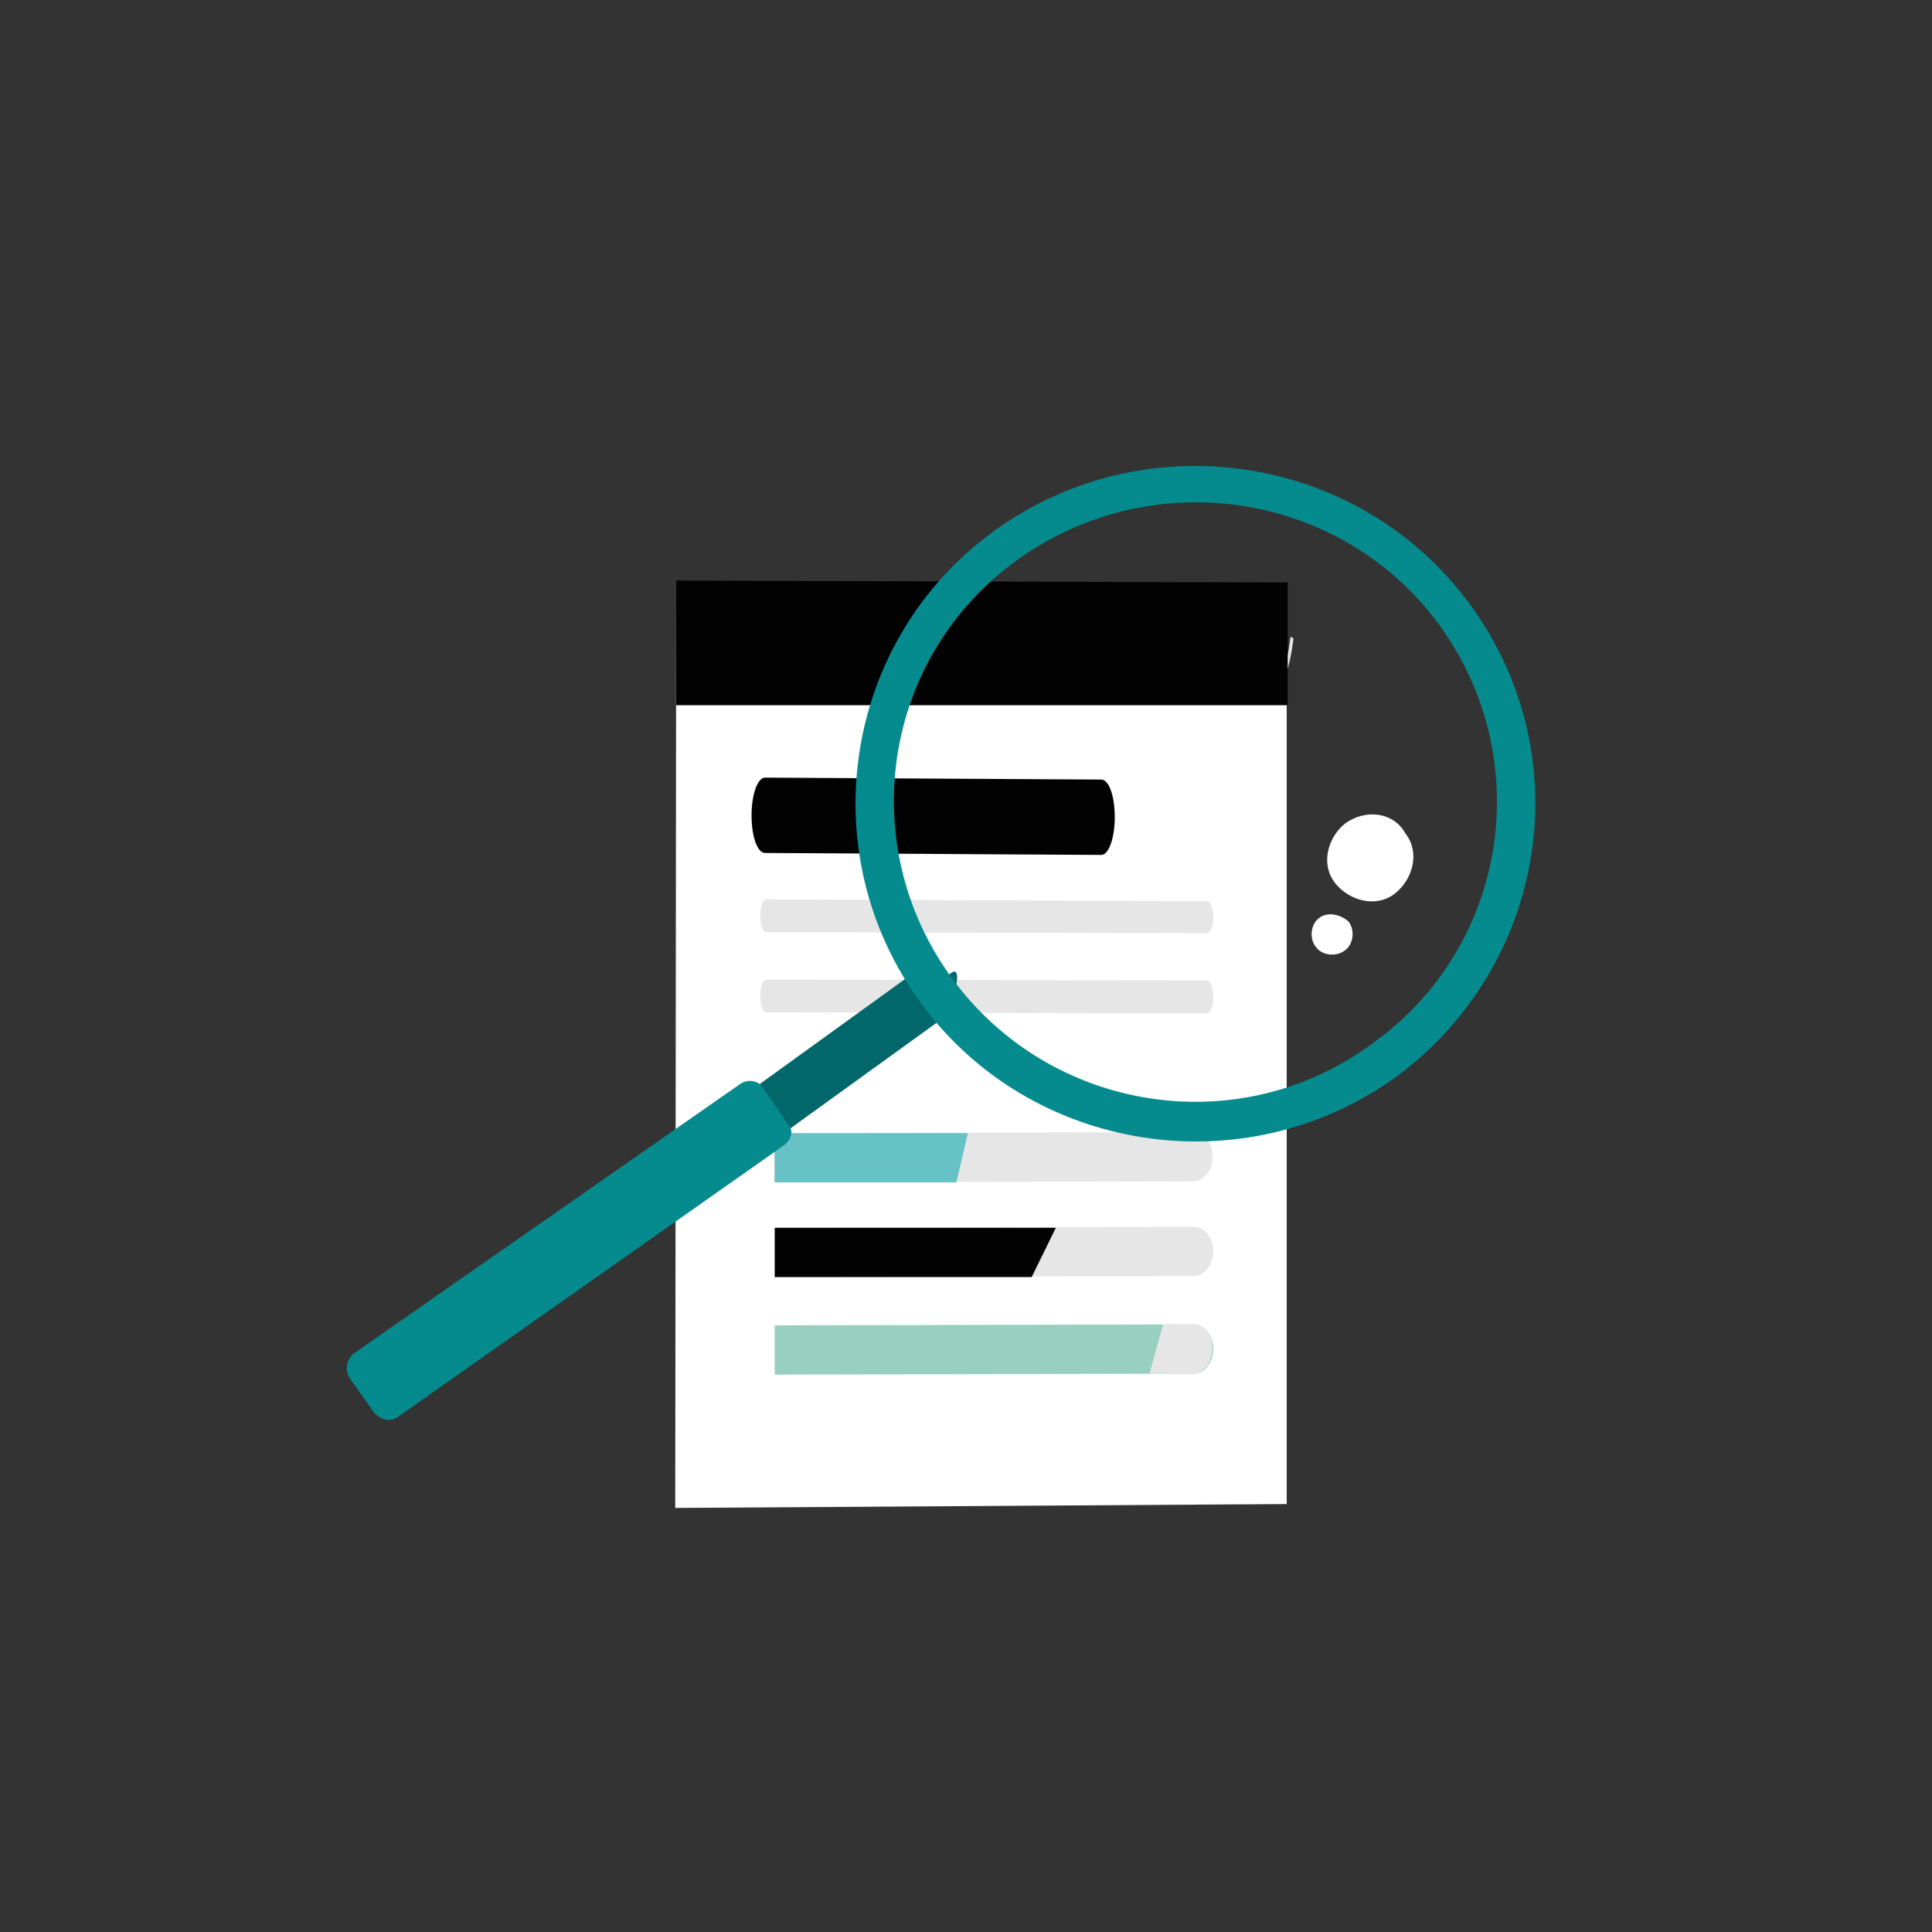 <?xml version="1.0" encoding="utf-8"?>
<!-- Generator: Adobe Illustrator 24.0.1, SVG Export Plug-In . SVG Version: 6.00 Build 0)  -->
<svg version="1.1" id="Capa_1" xmlns="http://www.w3.org/2000/svg" xmlns:xlink="http://www.w3.org/1999/xlink" x="0px" y="0px"
	 viewBox="0 0 200 200" style="enable-background:new 0 0 200 200;" xml:space="preserve">
<rect x="0" y="0" width="200" height="200" fill="#333333" stroke="none"/>
<style type="text/css">
	.st0{fill:#E7E6E6;}
	.st1{fill:#FFFFFF;}
	.st2{fill:#020203;}
	.st3{fill:#66C2C5;}
	.st4{fill:#98D0C0;}
	.st5{fill:#02676B;}
	.st6{fill:#058A8D;}
</style>
<path class="st0" d="M133.9,66.1c-0.1-0.1-0.2-0.1-0.3-0.2c-0.2,1.6-0.5,3.1-1,4.7c-3.9,11.6-16.8,17.9-28.8,14.1
	c-7.9-2.5-13.3-8.7-15.1-16c-0.1,0-0.2,0-0.3-0.1c1.8,7.4,7.3,13.8,15.3,16.3c12.1,3.9,25.2-2.6,29.1-14.3
	C133.4,69.3,133.7,67.7,133.9,66.1z"/>
<path class="st1" d="M133.2,155.7l-63.3,0.4L70,60.9l63.2-0.2V155.7z"/>
<path class="st2" d="M133.3,73V60.3L70,60.1V73H133.3z"/>
<path class="st0" d="M123.5,117.2l-43.4,0.1v5.1l43.4-0.1c1.1,0,2.1-1.2,2-2.6C125.6,118.4,124.6,117.2,123.5,117.2z"/>
<path class="st3" d="M80.2,117.3v5.1h18.8l1.2-5.1H80.2z"/>
<path class="st0" d="M123.6,127l-43.4,0.1v5.1l43.4-0.1c1.1,0,2-1.2,2-2.6C125.6,128.2,124.7,127,123.6,127z"/>
<path class="st2" d="M80.2,127.1v5.1h26.6l2.5-5.1H80.2z"/>
<path class="st4" d="M123.6,137.1l-43.4,0.1v5.1l43.4-0.1c1.1,0,2-1.2,2-2.6C125.6,138.3,124.7,137.1,123.6,137.1z"/>
<path class="st0" d="M123.6,137.1h-3.2l-1.4,5.1h4.5c1.1,0,2-1.2,2-2.6C125.6,138.3,124.7,137.1,123.6,137.1z"/>
<path class="st2" d="M114,88.5l-34.8-0.2c-0.8,0-1.4-1.7-1.4-3.9c0-2.1,0.6-3.9,1.4-3.9l34.8,0.2c0.8,0,1.4,1.7,1.4,3.9
	C115.4,86.7,114.8,88.5,114,88.5z"/>
<path class="st0" d="M125,96.6l-45.7-0.1c-0.3,0-0.6-0.8-0.6-1.7c0-1,0.3-1.7,0.6-1.7l45.7,0.2c0.3,0,0.6,0.8,0.6,1.7
	S125.3,96.6,125,96.6z"/>
<path class="st0" d="M125,104.9l-45.7-0.1c-0.3,0-0.6-0.8-0.6-1.7c0-1,0.3-1.7,0.6-1.7l45.7,0.1c0.3,0,0.6,0.8,0.6,1.7
	C125.6,104.1,125.3,104.9,125,104.9z"/>
<path class="st5" d="M95.7,99.9l-24.5,17.7l3.3,4.5L99,104.4L95.7,99.9z"/>
<path class="st5" d="M73.8,121.3c0,0.2,23.4-15.6,24.5-17.5c1.1-1.9,1.3-5.3-1.1-1.5C94.8,106.1,73.8,121.3,73.8,121.3z"/>
<path class="st6" d="M152.2,62.6c-11.4-15.6-33.5-19-49.2-7.7c-15.7,11.3-19.1,33.3-7.7,48.9c11.4,15.6,33.5,19,49.2,7.7
	C160.2,99.9,163.6,78.2,152.2,62.6z M98.5,101.2c-10.1-13.9-7.1-33.3,6.9-43.3c14-10,33.5-7,43.6,6.8c10.1,13.9,7.1,33.3-6.9,43.3
	C128.2,118.3,108.6,115.1,98.5,101.2z"/>
<path class="st6" d="M38.7,146.2c0.7,0.8,1.7,1.1,2.6,0.4l39.8-28c0.9-0.6,1.1-1.7,0.4-2.3l-2.6-3.8c-0.4-0.6-1.5-0.9-2.4-0.2
	l-40,27.9c-0.6,0.6-0.9,1.7-0.2,2.6L38.7,146.2z"/>
<path class="st1" d="M139.3,85.2c-1.9,1.5-2.6,4.3-1.1,6.2c1.5,1.9,4.3,2.6,6.2,1.1c1.9-1.5,2.6-4.3,1.1-6.2
	C144.3,84.1,141.5,83.7,139.3,85.2z"/>
<path class="st1" d="M136.6,95c-0.9,0.6-1.1,2.1-0.4,3c0.6,0.9,2.1,1.1,3,0.4c0.9-0.6,1.1-2.1,0.4-3C138.7,94.6,137.4,94.4,136.6,95
	z"/>
<g>
</g>
<g>
</g>
<g>
</g>
<g>
</g>
<g>
</g>
<g>
</g>
</svg>
